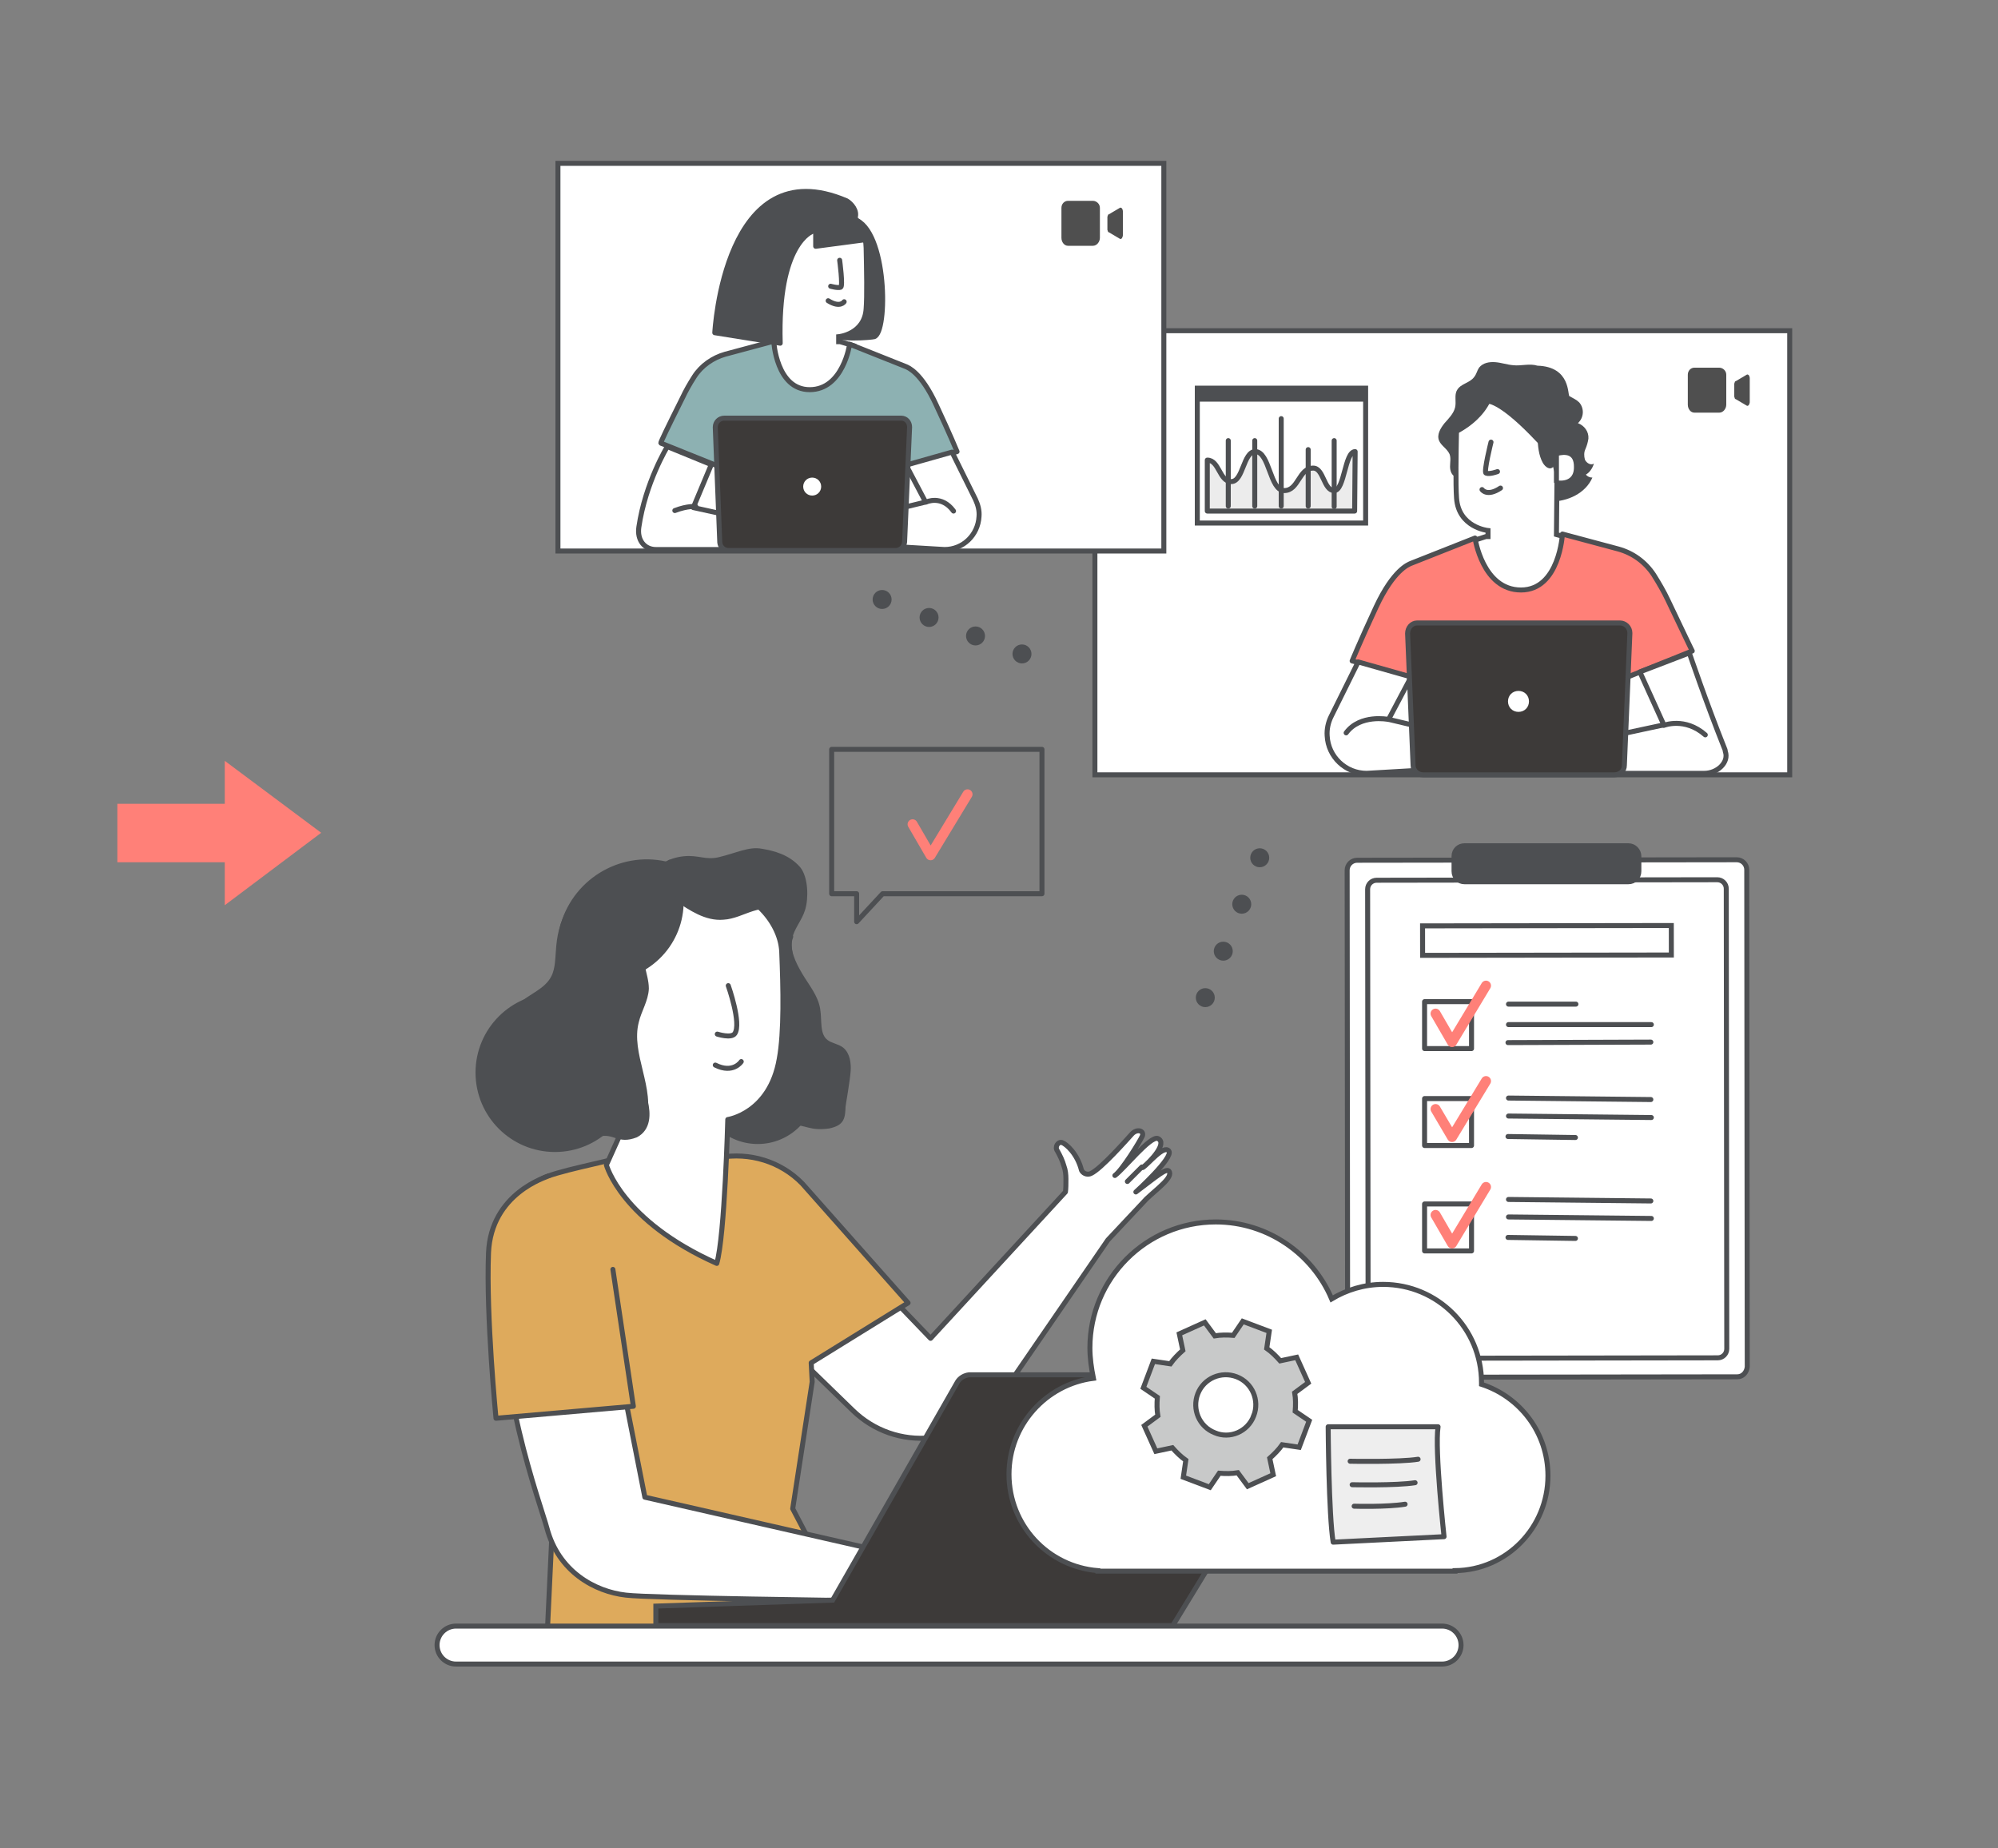 <?xml version="1.0" encoding="utf-8"?>
<!-- Generator: Adobe Illustrator 25.0.0, SVG Export Plug-In . SVG Version: 6.00 Build 0)  -->
<svg version="1.1" id="圖層_1" xmlns="http://www.w3.org/2000/svg" xmlns:xlink="http://www.w3.org/1999/xlink" x="0px" y="0px"
	 viewBox="0 0 400 370" style="enable-background:new 0 0 400 370;" xml:space="preserve">
<rect x="0" y="0" width="400" height="370" fill="#808080" stroke="none"/>
<style type="text/css">
	.st0{fill:none;stroke:#4D4F52;stroke-linecap:round;stroke-linejoin:round;stroke-miterlimit:10;stroke-dasharray:5,5,5;}
	.st1{fill:#F2F2F2;}
	.st2{fill:#FFFFFF;stroke:#4D4F52;stroke-linecap:round;stroke-linejoin:round;stroke-miterlimit:10;}
	.st3{fill:#333333;stroke:#4D4F52;stroke-linecap:round;stroke-linejoin:round;stroke-miterlimit:10;}
	.st4{fill:#333333;stroke:#4D4F52;stroke-width:0.684;stroke-linecap:round;stroke-linejoin:round;stroke-miterlimit:10;}
	.st5{fill:#FFFFFF;stroke:#4D4F52;stroke-width:0.878;stroke-linecap:round;stroke-linejoin:round;stroke-miterlimit:10;}
	.st6{fill:#DEAA5C;stroke:#4D4F52;stroke-linecap:round;stroke-linejoin:round;stroke-miterlimit:10;}
	.st7{fill:#FFFFFF;stroke:#4D4F52;stroke-width:0.947;stroke-linecap:round;stroke-linejoin:round;stroke-miterlimit:10;}
	.st8{fill:#4D4F52;stroke:#4D4F52;stroke-width:0.855;stroke-linecap:round;stroke-linejoin:round;stroke-miterlimit:10;}
	.st9{fill:none;stroke:#4D4F52;stroke-linecap:round;stroke-linejoin:round;stroke-miterlimit:10;}
	.st10{fill:#CCCCCC;stroke:#4D4F52;stroke-linecap:round;stroke-linejoin:round;stroke-miterlimit:10;}
	.st11{fill:#8DB1B2;stroke:#4D4F52;stroke-linecap:round;stroke-linejoin:round;stroke-miterlimit:10;}
	.st12{fill:#4D4F52;stroke:#4D4F52;stroke-linecap:round;stroke-linejoin:round;stroke-miterlimit:10;}
	.st13{fill:#FFFFFF;stroke:#4D4F52;stroke-width:0.628;stroke-linecap:round;stroke-linejoin:round;stroke-miterlimit:10;}
	.st14{fill:#FFFFFF;}
	.st15{fill:#333333;}
	.st16{fill:#F1F1F1;}
	.st17{fill:#D1E0E0;}
	.st18{fill:#9E9E9E;}
	.st19{fill:#F9EED7;}
	.st20{fill:#4D4F52;}
	.st21{fill:#3D3A39;stroke:#4D4F52;stroke-width:0.747;stroke-linecap:round;stroke-linejoin:round;stroke-miterlimit:10;}
	.st22{fill:#757575;stroke:#4D4F52;stroke-linecap:round;stroke-linejoin:round;stroke-miterlimit:10;}
	.st23{fill:#779596;stroke:#4D4F52;stroke-linecap:round;stroke-linejoin:round;stroke-miterlimit:10;}
	.st24{fill:#4D4F52;stroke:#4D4F52;stroke-width:1.226;stroke-miterlimit:10;}
	.st25{fill:#EEEEEE;stroke:#4D4F52;stroke-width:1.226;stroke-miterlimit:10;}
	.st26{fill:#FFFFFF;stroke:#4D4F52;stroke-width:1.024;stroke-miterlimit:10;}
	.st27{fill:#FFFFFF;stroke:#4D4F52;stroke-width:1.226;stroke-miterlimit:10;}
	.st28{fill:#FF8078;}
	.st29{fill:#FF8078;stroke:#4D4F52;stroke-miterlimit:10;}
	.st30{fill:#A0CCD5;stroke:#4D4F52;stroke-linecap:round;stroke-linejoin:round;stroke-miterlimit:10;}
	.st31{fill:#F2F2F2;stroke:#4D4F52;stroke-linecap:round;stroke-linejoin:round;stroke-miterlimit:10;}
	.st32{fill:#9E9E9E;stroke:#4D4F52;stroke-linecap:round;stroke-linejoin:round;stroke-miterlimit:10;}
	.st33{fill:#EEEEEE;stroke:#4D4F52;stroke-linecap:round;stroke-linejoin:round;stroke-miterlimit:10;}
	.st34{fill:#8DB1B2;stroke:#4D4F52;stroke-miterlimit:10;}
	.st35{fill:#779596;stroke:#4D4F52;stroke-miterlimit:10;}
	.st36{fill:#757575;stroke:#4D4F52;stroke-miterlimit:10;}
	.st37{fill:#FFFFFF;stroke:#4D4F52;stroke-miterlimit:10;}
	.st38{fill:#DEAA5C;stroke:#4D4F52;stroke-miterlimit:10;}
	.st39{fill:#333333;stroke:#4D4F52;stroke-miterlimit:10;}
	.st40{fill:#CCCCCC;stroke:#4D4F52;stroke-miterlimit:10;}
	.st41{fill:#D3DFDF;}
	.st42{fill:none;stroke:#4D4F52;stroke-miterlimit:10;}
	.st43{fill:#D3DFDF;stroke:#4D4F52;stroke-miterlimit:10;}
	.st44{fill:#D4AB68;stroke:#4D4F52;stroke-miterlimit:10;}
	.st45{fill:#4D4F52;stroke:#4D4F52;stroke-miterlimit:10;}
	.st46{fill:#D4AB68;}
	.st47{fill:#A8CAD3;stroke:#4D4F52;stroke-miterlimit:10;}
	.st48{fill:#D3DFDF;stroke:#4D4F52;stroke-linecap:round;stroke-linejoin:round;stroke-miterlimit:10;}
	.st49{fill:#CBCBCB;stroke:#4D4F52;stroke-miterlimit:10;}
	.st50{fill:#E5E5E5;stroke:#4D4F52;stroke-miterlimit:10;}
	.st51{fill:#9D9D9D;stroke:#4D4F52;stroke-miterlimit:10;}
	.st52{fill:none;stroke:#FFFFFF;stroke-miterlimit:10;}
	.st53{fill:none;stroke:#FFFFFF;stroke-linecap:round;stroke-linejoin:round;stroke-miterlimit:10;}
	.st54{fill:#4D4F52;stroke:#FFFFFF;stroke-miterlimit:10;}
	.st55{fill:none;stroke:#4D4F52;stroke-width:5;stroke-linecap:round;stroke-linejoin:round;stroke-miterlimit:10;}
	.st56{fill:#7D9394;stroke:#4D4F52;stroke-miterlimit:10;}
	.st57{fill:#DBDDE2;stroke:#4D4F52;stroke-miterlimit:10;}
	.st58{fill:#F6EDD8;}
	.st59{fill:#7D9394;}
	.st60{fill:#D4AB68;stroke:#4D4F52;stroke-linecap:round;stroke-linejoin:round;stroke-miterlimit:10;}
	.st61{fill:#A8CAD3;stroke:#4D4F52;stroke-linecap:round;stroke-linejoin:round;stroke-miterlimit:10;}
	.st62{fill:#C18F3A;stroke:#4D4F52;stroke-linecap:round;stroke-linejoin:round;stroke-miterlimit:10;}
	.st63{fill:#ED867D;stroke:#4D4F52;stroke-linecap:round;stroke-linejoin:round;stroke-miterlimit:10;}
	.st64{fill:#EDD390;stroke:#4D4F52;stroke-linecap:round;stroke-linejoin:round;stroke-miterlimit:10;}
	.st65{fill:#3D3A39;stroke:#4D4F52;stroke-linecap:round;stroke-linejoin:round;stroke-miterlimit:10;}
	.st66{fill:none;stroke:#4D4F52;stroke-linecap:round;stroke-miterlimit:10;}
	.st67{fill:#6D8A79;}
	.st68{fill:#F6F7F7;}
	.st69{fill:#A8CAD3;}
	.st70{fill:#FF8078;stroke:#4D4F52;stroke-linecap:round;stroke-linejoin:round;stroke-miterlimit:10;}
	.st71{fill:#3D3A39;stroke:#4D4F52;stroke-miterlimit:10;}
	.st72{fill:#DFDFDF;}
	.st73{fill:#4F4F4F;}
	.st74{fill:none;stroke:#FF8078;stroke-width:2;stroke-linecap:round;stroke-linejoin:round;stroke-miterlimit:10;}
	.st75{fill:#DBA95C;stroke:#4D4F52;stroke-linecap:round;stroke-linejoin:round;stroke-miterlimit:10;}
	.st76{fill-rule:evenodd;clip-rule:evenodd;fill:#C8C9C9;stroke:#4D4F52;stroke-miterlimit:10;}
	.st77{fill:#ECECEC;stroke:#4D4F52;stroke-linecap:round;stroke-linejoin:round;stroke-miterlimit:10;}
	.st78{fill:#4D4F52;stroke:#4D4F52;stroke-width:0.965;stroke-miterlimit:10;}
	.st79{fill:#EEEEEE;stroke:#4D4F52;stroke-width:0.965;stroke-miterlimit:10;}
	.st80{fill:#FFFFFF;stroke:#4D4F52;stroke-width:0.806;stroke-miterlimit:10;}
	.st81{fill:#FFFFFF;stroke:#4D4F52;stroke-width:0.965;stroke-miterlimit:10;}
	.st82{fill:#293237;}
	.st83{fill:#4A5A63;}
	.st84{clip-path:url(#SVGID_2_);fill:#FFFFFF;stroke:#4D4F52;stroke-miterlimit:10;}
	.st85{clip-path:url(#SVGID_2_);}
	.st86{fill:#AD8879;}
	.st87{fill:#9D6854;}
</style>
<g>
	<g>
		<rect x="219.2" y="66.2" class="st37" width="139.1" height="88.9"/>
		<g>
			<path class="st20" d="M319.1,92.8c-0.6,0.4-1.5-0.1-1.8-0.8c-0.2-0.7-0.2-1.5,0.1-2.1c0.3-0.7,0.5-1.4,0.6-2.1
				c0.1-1.4-0.8-2.6-2.1-3.1c1.2-1.1,1.3-2.9,0.3-4.1c0,0-0.1-0.1-0.1-0.1c-0.5-0.5-1.2-0.8-1.9-1.2c-0.4-0.2,0.3-5.9-6.4-6.1
				c-1.6-0.5-3.3,0.1-4.9-0.1c-1.2-0.1-2.3-0.5-3.5-0.6c-1.2-0.1-2.5,0.1-3.3,1.1c-0.4,0.6-0.5,1.3-1,1.9c-0.9,1.2-2.7,1.3-3.4,2.6
				c-0.6,1-0.1,2.3-0.4,3.5c-0.3,1.2-1.3,2.2-2.1,3.1c-0.8,1-1.6,2.3-1.1,3.5c0.4,1,1.6,1.6,2.1,2.7c0.3,0.8,0.1,1.6,0.1,2.5
				c0,0.8,0.3,1.8,1.1,2l9.2,2.4c3.1,1.3,6.4,2.6,9.8,2.6c3.4,0,7-1.6,8.4-4.8c-0.5,0-1-0.2-1.3-0.6
				C318.2,94.6,318.8,93.8,319.1,92.8z"/>
			<path class="st37" d="M311.6,107l0.2-20.6c0.2-6.1-3.2-11.3-9.3-11.3l-0.6,0c-5.7,0.3-10.2,4.9-10.3,10.6c-0.1,5.3-0.2,11.1,0,14
				c0.4,5.9,6.3,6.5,6.3,6.5s0,0.5,0,1.2l-0.4,0l-3.1,1l0.6,3.6l0.9,3.8l4.3,3.9l6.8,0.1l7-4.5l0.4-7.5L311.6,107z"/>
			<path class="st70" d="M333.9,120.1c-0.8-1.7-1.8-3.4-2.8-5c-1.7-2.6-4.2-4.4-7.1-5.2l-11.2-3c0,0-0.6,11.2-8.3,11.2
				s-9.2-10.4-9.2-10.4l-12.9,5.1c-0.4,0.2-3.4,1.2-6.9,8.7c-3.3,7.1-4.8,10.8-4.8,10.8L284,136l0.8,12l-0.3,6.8l40.4-0.1l-0.2-7.8
				l0.2-12l0.5,0.8l13.4-5.4C338.8,130.4,337.1,126.8,333.9,120.1z"/>
			<path class="st20" d="M311.6,95.7c0.8-2.3,1.4-4.7,1.8-7.1c0.4-2.4,0.2-4.9-0.6-7.2c-0.1-0.3-1.2-2.7-1.6-2.6
				c-0.3,0,0.4,2.2,0.3,2.4c-1.3,2.2-1.6,4.8-1.4,7.3C310.3,91,310.8,93.4,311.6,95.7"/>
			<path class="st37" d="M311.6,90.8c0.1,0,4-1.4,4,2.6c0.1,4-4,3.3-4,3.2S311.6,90.8,311.6,90.8z"/>
			<path class="st20" d="M294.1,79c-0.7-0.3,1.3-2.5,2.9-3.2c2.4-1.1,6.1-1.8,8.3-1.2c2.7,0.7,4.9,2,6.3,4.4c1.3,2.5,2,5.2,1.9,8
				c0,0.9-0.1,1.7-0.5,2.5c-0.6,0.9-1.6,1.5-1.6,2.7c0,0.4-0.1,0.9-0.4,1.2c-0.7,0.8-1.6,0.1-2.1-0.7c-0.9-1.6-1-3.4-1.1-5.2
				c-0.1-1.3-0.1-2.6,0.2-3.8c0.2-0.7,0.5-1.3,0.6-2c0.2-0.7,0.1-1.4-0.3-2c-0.1-0.1-0.2-0.2-0.3-0.3c-1.2-1-2.7-1.3-4.2-0.7
				c-2.2,0.8-6.1,2.1-7.1,1.3c-1.5-1.1-1.8-1.8-1.8-1.8L294.1,79z"/>
			<path class="st20" d="M305,74c-2.2-0.8-4.7-0.6-6.8,0.5c-1.1,0.6-2.1,1.5-2.4,2.7c-0.3,1.2,0.2,2.6,1.4,3.1l0.1,0
				c1.7,0.6,2.8,0.3,4.5-0.3c1.4-0.5,2.7-1.4,4.1-1.9c1.5-0.5,3.2-0.6,4.8-0.2C309.2,76.1,307.2,74.8,305,74z"/>
			<path class="st2" d="M271.9,132.5l-5.4,10.9c-0.6,1.2-0.9,2.6-0.8,3.9l0,0c0.2,4.2,3.7,7.5,7.9,7.5l15.5-0.9l0.7-7.1l-11.8-2.8
				l4.5-8.5L271.9,132.5z"/>
			<path class="st2" d="M338.2,130.7c0,0,3.4,10,7,19c0.1,0.2,0.2,0.5,0.2,0.7c0.8,2.2-1.6,4.4-4.2,4.4l-21.2,0v-6.9l13.1-2.8
				l-4.8-10.6L338.2,130.7z"/>
			<path class="st20" d="M290.2,87.5c0,0,7.4-2.6,9-9.4c1.5-6.8-4.3,0.1-4.3,0.1S293,76.8,290.2,87.5z"/>
			<path class="st20" d="M297.9,80.8c0,0,2.5-0.1,9.8,7.7c2.6,2.8,6.4-6.9,0.9-10.2S298.8,78.1,297.9,80.8z"/>
			<path class="st2" d="M298.5,88.5c0,0-1.5,6-1,6.2c0.7,0.3,2.3-0.3,2.3-0.3"/>
			<path class="st9" d="M296.7,98c0,0,1,1.5,3.7-0.3"/>
			<path class="st9" d="M277.9,144c0,0-5.6-1.1-8.4,2.7"/>
			<path class="st9" d="M333.1,145.2c0,0,4.2-1.7,8.3,1.9"/>
			<line class="st9" x1="284" y1="136" x2="283.4" y2="129.1"/>
			<line class="st9" x1="324.9" y1="135" x2="324.8" y2="128.5"/>
			<path class="st71" d="M323.2,155.1h-38.3c-1.1,0-2-0.9-2-1.9l-1.1-26.4c0-1.1,0.8-2.1,1.9-2.1c0,0,0.1,0,0.1,0h40.5
				c1.1,0,2,0.9,2,2c0,0,0,0.1,0,0.1l-1.1,26.4C325.2,154.3,324.3,155.1,323.2,155.1z"/>
			<path class="st14" d="M306.1,140.4c0,1.2-0.9,2.1-2.1,2.1s-2.1-0.9-2.1-2.1s0.9-2.1,2.1-2.1S306.1,139.2,306.1,140.4L306.1,140.4
				z"/>
		</g>
	</g>
	<g>
		<rect x="111.7" y="32.7" class="st37" width="121.3" height="77.6"/>
		<g>
			<g>
				<path class="st12" d="M163.8,42c-0.7-0.2-1.5-0.2-2.2-0.1l-3.5,0.6c-0.3,0.1-0.6,0.2-0.9,0.3l-1.5,0.6c-0.5,0.2-1,0.5-1.5,0.9
					c-2.7,2.2-4.9,4.8-6.6,7.7c-1.3,2.1,2.2,3.6,0.2,5c-0.7,0.5-1.2,1.1-1.6,1.9c-1.3,2.6-0.3,5.7,2.2,7c1.9,1-0.1,0.5,2,0.8
					c4.1,0.3,7,1,10.8-0.4c1.3-0.4,2.7-0.4,3.9,0.2c2.3,1.8,9.6,1,9.9,0.9c2.8-0.8,2.6-21.4-4-23.5c-0.2-0.1-0.5-0.2-0.8-0.2
					L163.8,42z"/>
				<path class="st37" d="M156,68.2l-0.2-18c-0.2-5.3,2.8-9.9,8.1-9.9l0.5,0c5,0.3,8.9,4.3,9,9.3c0.1,4.6,0.2,9.7,0,12.2
					c-0.3,5.1-5.5,5.6-5.5,5.6s0,0.4,0,1l0.3,0l2.7,0.8l-0.5,3.1l-0.8,3.4l-3.7,3.4l-5.9,0.1l-6.1-3.9l-0.4-6.6L156,68.2z"/>
				<path class="st11" d="M136.6,79.7c0.7-1.5,1.5-2.9,2.4-4.3c1.4-2.2,3.7-3.8,6.2-4.5l9.7-2.6c0,0,0.5,9.7,7.2,9.7
					c6.7,0,8-9.1,8-9.1l11.3,4.5c0.4,0.2,3,1.1,6,7.6c2.9,6.2,4.2,9.4,4.2,9.4L180,93.6l-0.7,10.4l0.2,6l-35.2-0.1l0.2-6.8
					l-0.1-10.4l-0.4,0.7l-11.7-4.7C132.2,88.6,133.7,85.5,136.6,79.7z"/>
				<path class="st20" d="M156,58.4c-0.7-2-1.2-4.1-1.6-6.2c-0.4-2.1-0.2-4.3,0.5-6.3c0.1-0.3,1.1-2.3,1.4-2.3
					c0.2,0-0.4,1.9-0.2,2.1c1.1,1.9,1.4,4.2,1.2,6.4C157.1,54.3,156.7,56.4,156,58.4"/>
				<path class="st20" d="M161.7,39.5c1.9-0.7,4.1-0.5,5.9,0.4c0.9,0.5,1.8,1.3,2.1,2.4s-0.2,2.3-1.2,2.7l-0.1,0
					c-1.5,0.5-2.5,0.3-3.9-0.3c-1.2-0.4-2.3-1.2-3.6-1.7c-1.3-0.5-2.8-0.5-4.2-0.2C158.1,41.3,159.8,40.1,161.7,39.5z"/>
				<path class="st2" d="M190.6,90.5l4.7,9.5c0.5,1.1,0.8,2.2,0.7,3.4l0,0c-0.2,3.7-3.2,6.6-6.9,6.6l-13.5-0.8L175,103l10.3-2.5
					l-3.9-7.4L190.6,90.5z"/>
				<path class="st2" d="M133.6,89.4c0,0-4.4,7.2-5.7,16.1c-0.4,2.7,1.2,4.5,3.4,4.5l18.4,0v-6l-10.9-2.4l3.6-8.6L133.6,89.4z"/>
				<path class="st2" d="M168.1,52.1c0,0,0.7,5.2,0.2,5.4c-0.6,0.2-2-0.2-2-0.2"/>
				<path class="st9" d="M169,60.4c0,0-0.8,1.3-3.2-0.2"/>
				<path class="st9" d="M185.4,100.5c0,0,3.1-1.5,5.5,1.8"/>
				<path class="st9" d="M139.3,101.4c0,0-1.6-0.2-4.2,0.8"/>
				<line class="st9" x1="180" y1="93.6" x2="180.6" y2="87.5"/>
				<line class="st9" x1="144.4" y1="92.6" x2="144.5" y2="87"/>
				<path class="st71" d="M145.9,110.2h33.4c0.9,0,1.7-0.7,1.8-1.7l1-23c0-1-0.7-1.8-1.7-1.8c0,0,0,0-0.1,0H145
					c-1,0-1.8,0.8-1.8,1.8c0,0,0,0.1,0,0.1l0.9,23C144.2,109.5,144.9,110.2,145.9,110.2z"/>
				<path class="st14" d="M160.8,97.4c0,1,0.8,1.8,1.8,1.8s1.8-0.8,1.8-1.8s-0.8-1.8-1.8-1.8S160.8,96.4,160.8,97.4L160.8,97.4z"/>
				<path class="st12" d="M143.1,66.6l13.1,2.1c-0.6-20.2,6.5-22.4,6.5-22.4c11.7-0.3,8.7-5,6.8-6.1C145,29.7,143.1,66.6,143.1,66.6
					z"/>
			</g>
			<polygon class="st12" points="163.3,41.5 163.3,49.3 173.1,48 171.7,44.3 			"/>
		</g>
	</g>
	<g>
		<g>
			<g>
				<path class="st2" d="M201.4,277.9c-3.1,5.6-8.7,9.3-15,9.9l0,0c-5.8,0.6-11.5-1.4-15.7-5.5l-13.8-13.4l2.4-29.1l27,28.1l27-29.3
					c0.1-0.7,0.1-1.6,0.1-2.6c0-0.9-0.1-1.8-0.4-2.6c-0.3-1.1-0.8-2.1-1.3-3c-0.6-0.8,0.1-1.9,0.9-1.7c0.9,0.3,3.1,2.3,3.9,5.5
					c0,0.1,0.1,0.1,0.1,0.2c0.4,0.6,1.2,0.8,1.8,0.5c2-0.9,7.2-6.8,8.2-7.9s2.5-0.7,2.1,0.4c-0.5,1.1-4,6.8-5.5,7.9
					c1.8-1.3,7.1-8,8.6-7.4c2,0.9-1.4,4.5-3,5.8c1.2-0.8,4.2-4.6,5.2-3.3c1,1.3-6.6,8.2-6.6,8.2c4.5-3.4,6-4.7,6.6-4.2
					c1,1.2-2.3,3.5-4.5,5.6l-7.7,8.2L201.4,277.9z"/>
				<line class="st2" x1="228.6" y1="233.6" x2="225.7" y2="236.5"/>
			</g>
			<path class="st6" d="M162.6,276.6l-0.2-3.8l19.4-12l-21.2-23.9c-4.3-4.4-10.5-6.3-16.6-5.2H124c-2.6,0.9-13,2.8-15.6,4.3
				c-0.5,0.3-1,0.6-1.5,1c-3.2,1.8-8.4,5.9-8.7,14.2c-0.5,12.8,1.5,32.5,1.5,32.5l7.2-0.5l4,15.4l-1.3,27.6l61.5-0.5L158.7,302
				L162.6,276.6z"/>
			<circle class="st12" cx="151.7" cy="217.2" r="11.3"/>
			<g id="freepik--Character--inject-1846">
				<path class="st12" d="M141.6,208.9c-2.2,13.6,3.5,15.9,7.4,16.7c4.8,0.9,6.8-1.1,9.2-1c3.5,0.1,3.9,1.3,7.7,0.8
					c2.8-0.6,2.8-1.7,2.9-4.3c0.1-1.3-2.7,0.6-3.8-0.1c-6.4-4.2-12.7-5.7-20.7-7.2"/>
				<path class="st2" d="M171.5,320.4c0,0-41.4-0.5-46.2-1.1c-6.2-0.7-13.5-4.7-15.8-13.4c-1.1-4.2-11.2-31.5-7.5-47.3
					c0-0.2,0.1-0.3,0.1-0.5c2.5-10,16.9-9.7,18.9,0.5l8.1,41.1l44.3,10.1l8.9-4.7l14.9,8.5l-2.2,6.8L171.5,320.4z"/>
				<path class="st6" d="M109.8,235.4c-0.3,0.2-11.5,3.4-12,15.4c-0.5,12.8,1.5,33.1,1.5,33.1l27.5-2.4l-4.1-27.4"/>
				<path class="st12" d="M168.5,210.1c-0.9-0.7-2.2-0.8-3.1-1.5c-1.9-1.4-1.3-4.3-1.7-6.6c-0.4-2.5-2.2-4.6-3.5-6.8
					s-2.9-5.3-1.9-7.7l-18.4,33.8h28.9c0,0,0.9-5.3,1-6.9C169.9,212.9,169.7,211.1,168.5,210.1z"/>
				<path class="st12" d="M130.2,176.5c0.9-2.7,3.8-4.3,6.7-4.6c2.9-0.3,4.2,0.8,7,0.2c3.8-0.9,6.1-2.2,8.6-1.7
					c2.3,0.4,5.2,1.1,7.3,3.5c1.5,1.8,1.6,5.9,0.9,8.1c-0.6,2-2.2,3.7-2.6,5.8c-0.4,1.9,0.3,3.9,0.7,5.8c1.3,5.8,0.3,12.2-3.5,16.7
					s-10.7,6.5-16,3.8"/>
				<path class="st2" d="M143.5,252.9c1.6-5.5,2.2-28.8,2.2-28.8s8.4-1.2,10.3-12.1c1-5.4,0.8-14.2,0.5-21.5
					c-0.3-6.5-7.2-13.2-13.7-12.6l-21.2,3.6l5.2,39.7l-5.4,12C121.4,233.2,124.4,244.4,143.5,252.9z"/>
				<path class="st12" d="M134.1,172.6c4.4,7.1,2.2,16.4-4.9,20.9c-0.2,0.1-0.3,0.2-0.5,0.3c-1.2,0.7-2.6,1.3-3.3,2.5
					c-0.9,1.5-0.5,3.4-0.4,5.2c0.4,4.8-1.1,9.6-4.2,13.3c-2.1-4-4.2-8.1-5.1-12.6c-0.5-2.2-0.6-4.6-1.4-6.7
					c-0.5-1.3-1.2-2.5-1.6-3.8c-0.7-2.4-0.6-5,0.3-7.4c3.1-9,12.9-13.9,21.9-10.9"/>
				<path class="st12" d="M115.2,180.2c-4.9,7.2-2.5,11.8-4.4,15.5c-1.4,2.7-4.6,3.7-6.8,5.7c-3.1,2.7-4.3,7-4.2,11
					c0.1,4.1,1.4,8,2.7,11.9l26.3,0.1c2-6.4-3.1-13.4-1.4-19.9c0.5-2.2,1.9-4.3,2-6.6c0-1.5-0.5-3-0.8-4.5c-1-4.2-0.5-8.7,1.2-12.6"
					/>
				<path class="st12" d="M135.5,179.9c2.8,1.9,5.9,4,9.3,3.7c2-0.1,3.9-1.1,5.8-1.7c1.9-0.6,4.1-0.9,5.9,0.1
					c1.1-0.1,1.6-1.6,1.1-2.6c-0.5-1-1.6-1.5-2.6-1.9c-6.1-2.1-12.2,0.3-19,0.7"/>
				<path class="st12" d="M100,215.2c1.2,13.7,7.2,14.6,11.2,14.4c4.9-0.3,6.3-2.1,8.6-2.6c3.4-0.7,3.9,1.6,7.5,0.2
					c2.5-1.3,2.5-4.2,1.9-6.7c-0.3-1.3-2.4,1.2-3.7,0.8c-7.2-2.5-13.7-2.4-21.8-1.9"/>
				<path class="st71" d="M191.7,276.6l-25,43.7l-35.4,1.2v3.9h103.5l28.2-46.2c0.8-1.2,0.4-2.8-0.9-3.6c-0.4-0.3-0.9-0.4-1.4-0.4
					H194C193.1,275.3,192.2,275.8,191.7,276.6z"/>
				<path class="st72" d="M219.6,301.9c-1.3,2-3.4,2.8-4.8,1.9c-1.4-0.9-1.5-3.2-0.3-5.2c1.3-2,3.4-2.8,4.8-1.9
					C220.7,297.6,220.9,300,219.6,301.9z"/>
				<path class="st2" d="M145.8,197.3c0,0,2.7,7.6,1.3,9.6c-0.7,1-3.5,0.1-3.5,0.1"/>
				<path class="st9" d="M148.4,212.5c0,0-1.6,2.5-5.2,0.7"/>
			</g>
			<circle class="st12" cx="111.1" cy="214.7" r="15.4"/>
		</g>
		<g>
			<g>
				<g>
					<path class="st37" d="M91.3,333.1h197.4c2.1,0,3.8-1.7,3.8-3.8l0,0c0-2.1-1.7-3.8-3.8-3.8H91.3c-2.1,0-3.8,1.7-3.8,3.8l0,0
						C87.5,331.4,89.2,333.1,91.3,333.1z"/>
				</g>
			</g>
		</g>
	</g>
	<g>
		<circle class="st20" cx="204.6" cy="130.9" r="1.9"/>
		<circle class="st20" cx="195.3" cy="127.3" r="1.9"/>
		<circle class="st20" cx="186" cy="123.6" r="1.9"/>
		<circle class="st20" cx="176.6" cy="120" r="1.9"/>
	</g>
	<g>
		<circle class="st20" cx="241.3" cy="199.7" r="1.9"/>
		<circle class="st20" cx="244.9" cy="190.4" r="1.9"/>
		<circle class="st20" cx="248.6" cy="181" r="1.9"/>
		<circle class="st20" cx="252.2" cy="171.7" r="1.9"/>
	</g>
	<g>
		<g>
			<g>
				<path class="st73" d="M345.6,81c0,0.8-0.6,1.6-1.4,1.6h-5c-0.7,0-1.3-0.7-1.3-1.6v-6c0-0.8,0.6-1.4,1.3-1.4h5
					c0.7,0,1.4,0.6,1.4,1.4V81z"/>
			</g>
			<g>
				<path class="st73" d="M350.3,80.5c0,0.2-0.1,0.4-0.2,0.6c-0.1,0.1-0.3,0.2-0.4,0.1l-2.2-1.3c-0.1,0-0.2-0.1-0.2-0.2
					c0-0.1-0.1-0.2-0.1-0.3v-2.6c0-0.1,0.1-0.2,0.1-0.3c0-0.1,0.1-0.2,0.2-0.2l2.2-1.3c0.1-0.1,0.3,0,0.4,0.1
					c0.1,0.1,0.2,0.4,0.2,0.6V80.5z"/>
			</g>
		</g>
	</g>
	<g>
		<path class="st37" d="M347.8,275.6l-76,0.1c-1.1,0-2-0.9-2-2l-0.1-99.5c0-1.1,0.9-2,2-2l76-0.1c1.1,0,2,0.9,2,2l0.1,99.5
			C349.7,274.7,348.9,275.6,347.8,275.6z"/>
		<g>
			<line class="st9" x1="302" y1="201" x2="315.5" y2="201"/>
			<line class="st9" x1="302" y1="205.1" x2="330.6" y2="205.1"/>
			<line class="st9" x1="301.9" y1="208.7" x2="330.5" y2="208.6"/>
		</g>
		<g>
			<line class="st9" x1="301.9" y1="227.5" x2="315.4" y2="227.7"/>
			<line class="st9" x1="302" y1="223.4" x2="330.6" y2="223.7"/>
			<line class="st9" x1="302" y1="219.8" x2="330.5" y2="220.1"/>
		</g>
		<g>
			<line class="st9" x1="301.9" y1="247.7" x2="315.4" y2="247.9"/>
			<line class="st9" x1="302" y1="243.6" x2="330.6" y2="243.9"/>
			<line class="st9" x1="302" y1="240.1" x2="330.5" y2="240.4"/>
		</g>
		
			<rect x="284.8" y="185.3" transform="matrix(1 -1.413652e-03 1.413652e-03 1 -0.266 0.438)" class="st37" width="49.8" height="5.9"/>
		<path class="st42" d="M343.9,271.8l-68.2,0.1c-1,0-1.8-0.8-1.8-1.8l-0.1-92.1c0-1,0.8-1.8,1.8-1.8l68.2-0.1c1,0,1.8,0.8,1.8,1.8
			l0.1,92.1C345.7,271,344.9,271.8,343.9,271.8z"/>
		<path class="st45" d="M326,169.3l-32.8,0c-1.2,0-2.1,0.9-2.1,2.1l0,3c0,1.2,0.9,2.1,2.1,2.1l32.8,0c1.2,0,2.1-0.9,2.1-2.1l0-3
			C328.1,170.3,327.2,169.3,326,169.3z"/>
		<rect x="285.2" y="200.5" class="st2" width="9.4" height="9.4"/>
		<rect x="285.2" y="219.9" class="st2" width="9.4" height="9.4"/>
		<rect x="285.2" y="241" class="st2" width="9.4" height="9.4"/>
		<polyline class="st74" points="287.4,202.9 290.7,208.6 297.5,197.3 		"/>
		<polyline class="st74" points="287.4,222 290.7,227.6 297.5,216.4 		"/>
		<polyline class="st74" points="287.4,243.2 290.7,248.9 297.5,237.6 		"/>
	</g>
	<g>
		<g>
			<polygon class="st9" points="208.6,150 166.5,150 166.5,178.9 171.5,178.9 171.5,184.5 176.7,178.9 208.6,178.9 			"/>
		</g>
		<polyline class="st74" points="182.7,165 186.3,171.2 193.7,159 		"/>
	</g>
	<g>
		<g>
			<path class="st37" d="M309.9,295.4c0-8.6-5.6-15.8-13.3-18.3c0-0.1,0-0.2,0-0.3c0-10.9-8.8-19.7-19.7-19.7
				c-3.8,0-7.3,1.1-10.3,2.9c-3.8-9-12.8-15.4-23.2-15.4c-13.9,0-25.2,11.3-25.2,25.2c0,2.1,0.3,4.1,0.7,6.1
				c-9.5,1.2-16.9,9.4-16.9,19.2c0,10.2,7.8,18.5,17.8,19.3v0.1h71.5v-0.1C301.6,314.3,309.9,305.8,309.9,295.4z"/>
		</g>
		<g>
			<path class="st33" d="M265.9,285.6c0,0,0.1,17.7,1,23.1l22.2-1.1c0,0-1.9-17.4-1.2-22H265.9z"/>
			<path class="st75" d="M270.3,292.5c0,0,9.9,0.2,13.6-0.4"/>
			<path class="st75" d="M270.7,297.2c0,0,8.8,0.2,12.6-0.4"/>
			<path class="st75" d="M271.1,301.5c0,0,6.5,0.2,10.2-0.4"/>
		</g>
		<path class="st76" d="M256.7,289.2c-0.7,1-1.6,1.9-2.5,2.7l0.7,3.3l-5.1,2.3l-2-2.7c-1.2,0.2-2.4,0.2-3.7,0.1l-1.9,2.8l-5.3-2
			l0.5-3.4c-1-0.7-1.9-1.6-2.7-2.5l-3.3,0.7l-2.3-5.1l2.7-2c-0.2-1.2-0.2-2.4-0.1-3.7l-2.8-1.9l2-5.3l3.4,0.5c0.7-1,1.6-1.9,2.5-2.7
			l-0.7-3.3l5.1-2.3l2,2.7c1.2-0.2,2.4-0.2,3.7-0.1l1.9-2.8l5.3,2l-0.5,3.4c1,0.7,1.9,1.6,2.7,2.5l3.3-0.7l2.3,5.1l-2.7,2
			c0.2,1.2,0.2,2.4,0.1,3.7l2.8,1.9l-2,5.3L256.7,289.2L256.7,289.2z M251,283.4c1.2-3.1-0.3-6.6-3.4-7.8c-3.1-1.2-6.6,0.3-7.8,3.4
			c-1.2,3.1,0.3,6.6,3.4,7.8c0,0,0,0,0,0C246.2,288.1,249.8,286.6,251,283.4C251,283.5,251,283.5,251,283.4L251,283.4z"/>
	</g>
	<g>
		<g>
			<g>
				<path class="st73" d="M220.2,47.6c0,0.8-0.6,1.6-1.4,1.6h-5c-0.7,0-1.3-0.7-1.3-1.6v-6c0-0.8,0.6-1.4,1.3-1.4h5
					c0.7,0,1.4,0.6,1.4,1.4V47.6z"/>
			</g>
			<g>
				<path class="st73" d="M224.8,47.1c0,0.2-0.1,0.4-0.2,0.6c-0.1,0.1-0.3,0.2-0.4,0.1l-2.2-1.3c-0.1,0-0.2-0.1-0.2-0.2
					c0-0.1-0.1-0.2-0.1-0.3v-2.6c0-0.1,0.1-0.2,0.1-0.3c0-0.1,0.1-0.2,0.2-0.2l2.2-1.3c0.1-0.1,0.3,0,0.4,0.1
					c0.1,0.1,0.2,0.4,0.2,0.6V47.1z"/>
			</g>
		</g>
	</g>
	<g>
		<rect x="239.7" y="77.7" class="st37" width="33.7" height="27"/>
		<rect x="239.7" y="77.7" class="st20" width="33.6" height="2.7"/>
		<path class="st77" d="M271.3,90.4c-2.1,0-2.1,7.8-4.2,7.8c-2.1,0-2.1-4.5-4.2-4.5c-2.9,0-2.9,4.5-5.8,4.5c-2.9,0-2.9-7.8-5.8-7.8
			c-2.4,0-2.4,6-4.8,6c-2.4,0-2.4-4.3-4.8-4.3l0,10.2l29.5,0L271.3,90.4z"/>
		<line class="st9" x1="245.9" y1="101.3" x2="245.9" y2="88.2"/>
		<line class="st9" x1="267.1" y1="101.4" x2="267.1" y2="88.2"/>
		<line class="st9" x1="251.2" y1="101.3" x2="251.2" y2="88.2"/>
		<line class="st9" x1="261.9" y1="101.3" x2="261.9" y2="90"/>
		<line class="st9" x1="256.5" y1="101.3" x2="256.5" y2="83.8"/>
	</g>
</g>
<g>
	<rect x="23.5" y="160.9" class="st28" width="29.8" height="11.7"/>
	<polygon class="st28" points="64.3,166.7 45,152.3 45,181.2 	"/>
</g>
</svg>
